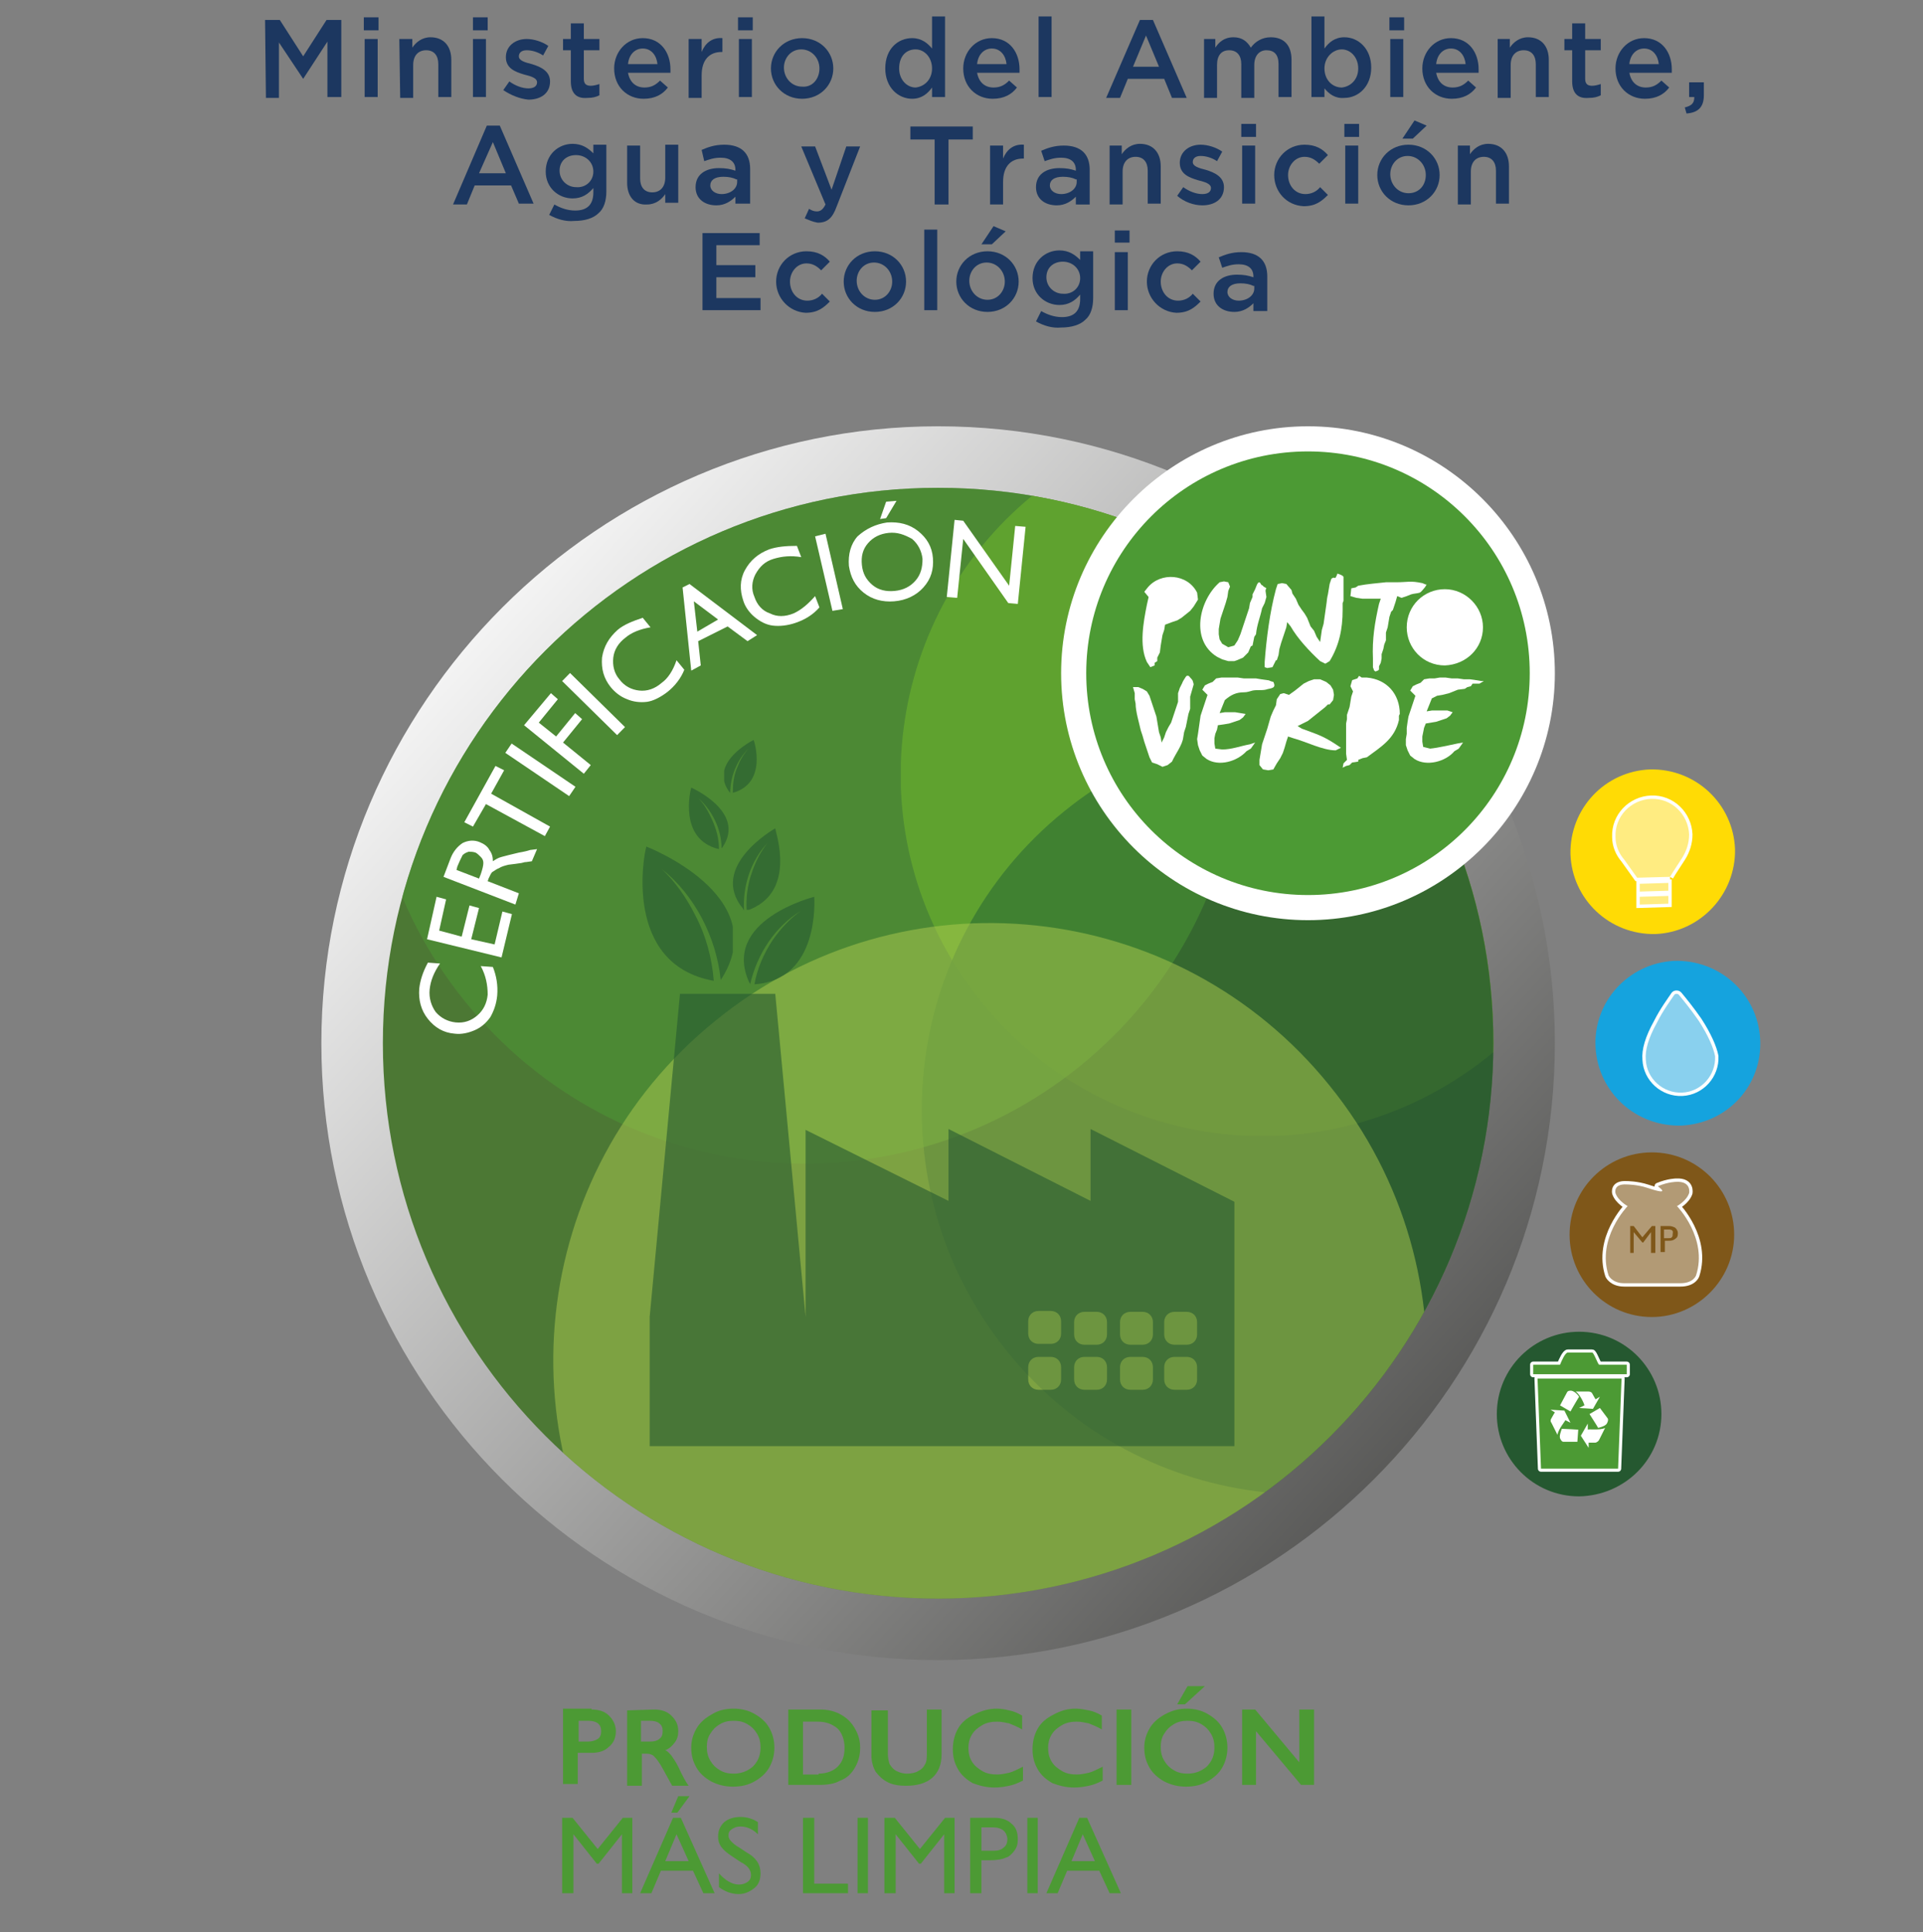 <?xml version="1.0" encoding="UTF-8"?>
<svg xmlns="http://www.w3.org/2000/svg" xmlns:xlink="http://www.w3.org/1999/xlink" id="Capa_1" x="0px" y="0px" viewBox="0 0 222 223" style="enable-background:new 0 0 222 223;" xml:space="preserve">
  <rect x="0" y="0" width="222" height="223" fill="#808080" stroke="none"/>
  <style type="text/css">	.st0{fill:#15A3DE;}	.st1{fill:#FFFFFF;}	.st2{fill:none;stroke:#FFFFFF;stroke-width:0.777;stroke-miterlimit:10;}	.st3{opacity:0.5;fill:#15A3DE;}	.st4{fill:#7F5719;}	.st5{opacity:0.6;fill:#7F5719;}	.st6{fill:#FFDB05;}	.st7{opacity:0.5;fill:#FFDB05;}	.st8{fill:#255830;}	.st9{fill:none;stroke:#FFFFFF;stroke-width:0.713;stroke-linecap:round;stroke-linejoin:round;stroke-miterlimit:10;}	.st10{fill:#4C9A34;}	.st11{clip-path:url(#SVGID_2_);fill:url(#SVGID_3_);}	.st12{clip-path:url(#SVGID_5_);fill:#4C7834;}	.st13{opacity:0.8;clip-path:url(#SVGID_5_);}	.st14{clip-path:url(#SVGID_7_);fill:#7DB829;}	.st15{clip-path:url(#SVGID_9_);fill:#255830;}	.st16{opacity:0.5;clip-path:url(#SVGID_5_);}	.st17{clip-path:url(#SVGID_11_);fill:#4C9A34;}	.st18{clip-path:url(#SVGID_13_);fill:#ADCB50;}	.st19{fill-rule:evenodd;clip-rule:evenodd;fill:#FFFFFF;}	.st20{opacity:0.6;}	.st21{clip-path:url(#SVGID_15_);fill:#255830;}	.st22{clip-path:url(#SVGID_17_);fill:#255830;}	.st23{clip-path:url(#SVGID_19_);fill:#255830;}	.st24{clip-path:url(#SVGID_21_);fill:#255830;}	.st25{clip-path:url(#SVGID_23_);fill:#255830;}	.st26{clip-path:url(#SVGID_25_);fill:#255830;}	.st27{fill:#1C3760;}</style>
  <g>	<g>		<g>			<g>				<path class="st0" d="M203.2,119.9c-0.3-5.2-4.7-9.2-10-9c-5.2,0.3-9.3,4.7-9,10c0.3,5.2,4.7,9.2,10,9     C199.5,129.6,203.5,125.2,203.2,119.9"></path>				<path class="st1" d="M196.1,117.8c-0.9-1.3-1.8-2.4-2.3-3c-0.1-0.1-0.2-0.1-0.3-0.1c-0.1,0-0.2,0.1-0.2,0.1     c-0.4,0.6-1.3,1.8-2,3.2c-1,1.8-1.4,3.2-1.3,4.3c0.1,2.2,2,3.9,4.2,3.8c2.2-0.1,3.9-2,3.8-4.2     C197.8,120.9,197.2,119.5,196.1,117.8"></path>				<path class="st2" d="M196.1,117.8c-0.9-1.3-1.8-2.4-2.3-3c-0.1-0.1-0.2-0.1-0.3-0.1c-0.1,0-0.2,0.1-0.2,0.1     c-0.4,0.6-1.3,1.8-2,3.2c-1,1.8-1.4,3.2-1.3,4.3c0.1,2.2,2,3.9,4.2,3.8c2.2-0.1,3.9-2,3.8-4.2     C197.8,120.9,197.2,119.5,196.1,117.8z"></path>				<path class="st3" d="M196.1,117.8c-0.9-1.3-1.8-2.4-2.3-3c-0.1-0.1-0.2-0.1-0.3-0.1c-0.1,0-0.2,0.1-0.2,0.1     c-0.4,0.6-1.3,1.8-2,3.2c-1,1.8-1.4,3.2-1.3,4.3c0.1,2.2,2,3.9,4.2,3.8c2.2-0.1,3.9-2,3.8-4.2     C197.8,120.9,197.2,119.5,196.1,117.8"></path>				<path class="st4" d="M200.2,142.5c0-5.2-4.2-9.5-9.5-9.5c-5.2,0-9.5,4.2-9.5,9.5c0,5.2,4.2,9.5,9.5,9.5     C195.9,152,200.2,147.7,200.2,142.5"></path>				<path class="st1" d="M190.2,137.1c-1.2-0.4-2.4-0.4-2.4-0.4c-1.6-0.1-1.3,1-1.3,1c0.3,0.9,1.4,1.5,1.4,1.5s-3.6,3.7-2.2,8     c0,0,0.4,0.9,1.8,0.9c0,0,6.4,0,6.5,0c1.5,0,1.8-0.9,1.8-0.9c1.4-4.3-2.2-8-2.2-8s1.1-0.6,1.4-1.5c0,0,0.3-1.4-1.5-1.3     c0,0-0.9,0-2.1,0.5C191.3,136.9,193.2,138.1,190.2,137.1"></path>				<path class="st2" d="M190.2,137.1c-1.2-0.4-2.4-0.4-2.4-0.4c-1.6-0.1-1.3,1-1.3,1c0.3,0.9,1.4,1.5,1.4,1.5s-3.6,3.7-2.2,8     c0,0,0.4,0.9,1.8,0.9c0,0,6.4,0,6.5,0c1.5,0,1.8-0.9,1.8-0.9c1.4-4.3-2.2-8-2.2-8s1.1-0.6,1.4-1.5c0,0,0.3-1.4-1.5-1.3     c0,0-0.9,0-2.1,0.5C191.3,136.9,193.2,138.1,190.2,137.1z"></path>				<path class="st5" d="M190.2,137.1c-1.2-0.4-2.4-0.4-2.4-0.4c-1.6-0.1-1.3,1-1.3,1c0.3,0.9,1.4,1.5,1.4,1.5s-3.6,3.7-2.2,8     c0,0,0.4,0.9,1.8,0.9c0,0,6.4,0,6.5,0c1.5,0,1.8-0.9,1.8-0.9c1.4-4.3-2.2-8-2.2-8s1.1-0.6,1.4-1.5c0,0,0.3-1.4-1.5-1.3     c0,0-0.9,0-2.1,0.5C191.3,136.9,193.2,138.1,190.2,137.1"></path>				<polygon class="st4" points="190.7,141.5 191.1,141.5 191.1,144.6 190.6,144.6 190.6,142.2 189.7,143.4 189.6,143.4      188.6,142.2 188.6,144.6 188.2,144.6 188.2,141.5 188.6,141.5 189.6,142.8     "></polygon>				<path class="st4" d="M191.7,144.6v-3.1h1c0.3,0,0.5,0.1,0.7,0.2c0.2,0.2,0.3,0.4,0.3,0.6c0,0.2,0,0.3-0.1,0.5     c-0.1,0.1-0.2,0.2-0.4,0.3c-0.2,0.1-0.4,0.1-0.7,0.1h-0.3v1.3H191.7z M192.6,141.9h-0.5v1h0.5c0.2,0,0.3,0,0.4-0.1     c0.1-0.1,0.1-0.2,0.1-0.4C193.2,142,193,141.9,192.6,141.9"></path>				<path class="st6" d="M200.3,98c-0.2-5.2-4.5-9.3-9.8-9.2c-5.2,0.2-9.3,4.5-9.2,9.8c0.2,5.2,4.5,9.3,9.8,9.2     C196.3,107.6,200.4,103.2,200.3,98"></path>				<path class="st1" d="M192.6,101.9l0,0.9l-3.3,0.1l0-0.9L192.6,101.9z M189.3,104.4l0-0.9l3.3-0.1l0,0.9L189.3,104.4z      M192.8,101.2l-3.8,0.1c-0.5-0.7-1-1.4-1.5-2.1c-0.6-0.7-1-1.6-1-2.6c-0.1-2.4,1.8-4.3,4.1-4.4c2.4-0.1,4.3,1.8,4.4,4.1     c0,1-0.3,1.9-0.8,2.7C193.7,99.8,193.2,100.5,192.8,101.2"></path>				<path class="st2" d="M192.6,101.9l0,0.9l-3.3,0.1l0-0.9L192.6,101.9z M189.3,104.4l0-0.9l3.3-0.1l0,0.9L189.3,104.4z      M192.8,101.2l-3.8,0.1c-0.5-0.7-1-1.4-1.5-2.1c-0.6-0.7-1-1.6-1-2.6c-0.1-2.4,1.8-4.3,4.1-4.4c2.4-0.1,4.3,1.8,4.4,4.1     c0,1-0.3,1.9-0.8,2.7C193.7,99.8,193.2,100.5,192.8,101.2"></path>				<path class="st7" d="M192.6,101.9l0,0.9l-3.3,0.1l0-0.9L192.6,101.9z M189.3,104.4l0-0.9l3.3-0.1l0,0.9L189.3,104.4z      M192.8,101.2l-3.8,0.1c-0.5-0.7-1-1.4-1.5-2.1c-0.6-0.7-1-1.6-1-2.6c-0.1-2.4,1.8-4.3,4.1-4.4c2.4-0.1,4.3,1.8,4.4,4.1     c0,1-0.3,1.9-0.8,2.7C193.7,99.8,193.2,100.5,192.8,101.2"></path>				<path class="st8" d="M191.8,163.2c0-5.2-4.2-9.5-9.5-9.5c-5.2,0-9.5,4.2-9.5,9.5c0,5.2,4.2,9.5,9.5,9.5     C187.6,172.6,191.8,168.4,191.8,163.2"></path>				<polygon class="st1" points="177.9,169.5 186.8,169.5 187.2,159.1 177.5,159.1     "></polygon>				<polygon class="st9" points="177.9,169.5 186.8,169.5 187.2,159.1 177.5,159.1     "></polygon>				<path class="st1" d="M184.6,157.5c-0.2-0.2-0.6-1.4-0.8-1.4h-2.8c-0.3,0-0.7,0.9-0.9,1.4H177v1.1l10.8,0v-1.1H184.6z"></path>				<path class="st9" d="M184.6,157.5c-0.2-0.2-0.6-1.4-0.8-1.4h-2.8c-0.3,0-0.7,0.9-0.9,1.4H177v1.1l10.8,0v-1.1H184.6z"></path>				<polygon class="st10" points="177.9,169.5 186.8,169.5 187.2,159.1 177.5,159.1     "></polygon>				<path class="st10" d="M184.6,157.5c-0.2-0.2-0.6-1.4-0.8-1.4h-2.8c-0.3,0-0.7,0.9-0.9,1.4H177v1.1l10.8,0v-1.1H184.6z"></path>				<path class="st1" d="M180.1,162.2l1.2,0.7c0,0,0.8-1.4,1-1.7c-0.2-0.3-0.5-0.6-0.9-0.7c-0.2,0-0.4,0-0.5,0.2L180.1,162.2     L180.1,162.2z"></path>				<path class="st1" d="M181.9,160.6l1.5,0c0,0,0.3,0,0.4,0.2c0.1,0.2,0.4,0.7,0.4,0.7l0.5-0.3l-0.8,1.4l-1.6-0.1l0.6-0.3     C183,162.3,182.5,161,181.9,160.6"></path>				<path class="st1" d="M184.7,162.5l-1.2,0.7c0,0,0.9,1.4,1,1.6c0.3-0.1,0.8-0.2,1-0.5c0.1-0.2,0.2-0.4,0.1-0.6L184.7,162.5     L184.7,162.5z"></path>				<path class="st1" d="M185.3,164.8l-0.7,1.4c0,0-0.1,0.2-0.4,0.3c-0.3,0-0.8,0-0.8,0l0,0.6l-0.9-1.4l0.8-1.4l0,0.7     C183.4,164.9,184.7,165.1,185.3,164.8"></path>				<path class="st1" d="M182.1,166.4l0.1-1.4c0,0-1.6-0.1-1.9-0.1c-0.1,0.3-0.3,0.8-0.2,1.1c0.1,0.2,0.2,0.4,0.4,0.4L182.1,166.4     L182.1,166.4z"></path>				<path class="st1" d="M179.8,165.6l-0.7-1.4c0,0-0.2-0.2,0-0.5c0.1-0.2,0.4-0.7,0.4-0.7l-0.5-0.3l1.6,0.1l0.7,1.4l-0.6-0.3     C180.8,163.9,179.9,164.9,179.8,165.6"></path>			</g>			<g>				<defs>					<path id="SVGID_1_" d="M37.1,120.4c0,39.3,31.9,71.2,71.2,71.2c39.2,0,71.2-31.9,71.2-71.2c0-39.2-31.9-71.2-71.2-71.2      C69.1,49.2,37.1,81.2,37.1,120.4"></path>				</defs>				<clipPath id="SVGID_2_">					<use xlink:href="#SVGID_1_" style="overflow:visible;"></use>				</clipPath>									<linearGradient id="SVGID_3_" gradientUnits="userSpaceOnUse" x1="-312.342" y1="397.752" x2="-311.756" y2="397.752" gradientTransform="matrix(262.208 235.644 235.644 -262.208 -11781.624 177961.797)">					<stop offset="0" style="stop-color:#FFFFFF"></stop>					<stop offset="1" style="stop-color:#1E1E1C"></stop>				</linearGradient>				<polygon class="st11" points="100.7,-21.6 250.2,112.8 115.9,262.4 -33.7,128     "></polygon>			</g>			<g>				<defs>					<path id="SVGID_4_" d="M44.2,120.4c0,35.4,28.7,64.1,64.1,64.1c35.4,0,64.1-28.7,64.1-64.1c0-35.4-28.7-64.1-64.1-64.1      C72.9,56.3,44.2,85,44.2,120.4"></path>				</defs>				<clipPath id="SVGID_5_">					<use xlink:href="#SVGID_4_" style="overflow:visible;"></use>				</clipPath>				<path class="st12" d="M172.4,120.4c0-35.4-28.7-64.1-64.1-64.1c-35.4,0-64.1,28.7-64.1,64.1c0,35.4,28.7,64.1,64.1,64.1     C143.7,184.5,172.4,155.8,172.4,120.4"></path>				<g class="st13">					<g>						<defs>							<rect id="SVGID_6_" x="104" y="47.7" width="83.4" height="83.4"></rect>						</defs>						<clipPath id="SVGID_7_">							<use xlink:href="#SVGID_6_" style="overflow:visible;"></use>						</clipPath>						<path class="st14" d="M181,67.2c-12.3-19.5-38-25.4-57.5-13.1c-19.5,12.2-25.4,38-13.1,57.5c12.3,19.5,38,25.4,57.5,13.1       C187.4,112.4,193.2,86.7,181,67.2"></path>					</g>				</g>				<g class="st13">					<g>						<defs>							<rect id="SVGID_8_" x="106.4" y="83.7" width="88.8" height="88.8"></rect>						</defs>						<clipPath id="SVGID_9_">							<use xlink:href="#SVGID_8_" style="overflow:visible;"></use>						</clipPath>						<path class="st15" d="M178.7,162.6c19.1-15.4,22-43.4,6.6-62.4c-15.4-19.1-43.4-22-62.4-6.6c-19.1,15.4-22,43.4-6.6,62.4       C131.7,175.1,159.6,178,178.7,162.6"></path>					</g>				</g>				<g class="st16">					<g>						<defs>							<rect id="SVGID_10_" x="42.4" y="33.4" width="100.9" height="100.9"></rect>						</defs>						<clipPath id="SVGID_11_">							<use xlink:href="#SVGID_10_" style="overflow:visible;"></use>						</clipPath>						<path class="st17" d="M124.6,123.1c21.7-17.5,25-49.3,7.5-70.9c-17.5-21.7-49.3-25.1-70.9-7.5c-21.7,17.5-25,49.3-7.5,70.9       C71.1,137.2,102.9,140.6,124.6,123.1"></path>					</g>				</g>				<g class="st16">					<g>						<defs>							<rect id="SVGID_12_" x="63.8" y="106.5" width="100.9" height="100.9"></rect>						</defs>						<clipPath id="SVGID_13_">							<use xlink:href="#SVGID_12_" style="overflow:visible;"></use>						</clipPath>						<path class="st18" d="M146,196.2c21.7-17.5,25-49.3,7.5-70.9c-17.5-21.7-49.3-25.1-70.9-7.5c-21.7,17.5-25,49.3-7.5,70.9       C92.6,210.3,124.3,213.7,146,196.2"></path>					</g>				</g>			</g>			<g>				<path class="st1" d="M55.5,111.5l1.4,0.1c0.4,1,0.6,2.1,0.5,3.3c-0.1,1-0.4,1.8-0.8,2.5c-0.5,0.7-1.1,1.2-1.8,1.5     c-0.7,0.3-1.5,0.5-2.3,0.4c-1.3-0.1-2.3-0.7-3.1-1.7c-0.8-1-1.1-2.2-1-3.5c0.1-0.9,0.4-1.9,1-3l1.4,0.1c-0.7,1-1.1,2-1.2,3     c-0.1,1,0.2,1.9,0.7,2.6c0.6,0.7,1.4,1.1,2.3,1.2c1,0.1,1.8-0.2,2.5-0.8c0.7-0.6,1.1-1.4,1.2-2.4     C56.3,113.7,56.1,112.6,55.5,111.5"></path>				<polygon class="st1" points="49.3,108.4 50.4,103.5 51.5,103.8 50.7,107.4 53.3,108.1 54.2,104.5 55.3,104.8 54.4,108.4      57.1,109 58,105.2 59.1,105.5 57.9,110.5     "></polygon>				<path class="st1" d="M59.5,104.4l-8.3-3.2l0.8-2.1c0.3-0.8,0.8-1.4,1.4-1.8c0.6-0.3,1.3-0.4,2-0.1c0.5,0.2,0.9,0.5,1.1,0.9     c0.3,0.4,0.4,0.8,0.4,1.3c0.3-0.2,0.6-0.4,1-0.5c0.4-0.1,1.1-0.3,2-0.5c0.6-0.1,1-0.2,1.3-0.3L62,98l-0.6,1.4l-0.7,0.1     c0,0-0.1,0-0.1,0l-0.4,0.1l-0.7,0.1l-0.8,0.1c-0.4,0.1-0.8,0.2-1.1,0.4c-0.3,0.1-0.5,0.3-0.7,0.4c-0.2,0.1-0.3,0.4-0.5,0.8     l-0.1,0.3l3.6,1.4L59.5,104.4z M52.8,100l-0.1,0.4l2.6,1l0.2-0.5c0.2-0.6,0.3-1,0.3-1.3c0-0.3-0.1-0.5-0.3-0.7     c-0.2-0.2-0.4-0.4-0.6-0.5c-0.3-0.1-0.5-0.1-0.8-0.1c-0.3,0.1-0.5,0.2-0.7,0.4C53.2,99.1,53,99.5,52.8,100"></path>				<polygon class="st1" points="53.6,94.9 57.2,88.4 58.2,88.9 56.7,91.6 63.5,95.4 62.9,96.5 56.1,92.8 54.6,95.4     "></polygon>									<rect x="61.7" y="84.4" transform="matrix(0.561 -0.828 0.828 0.561 -46.161 90.628)" class="st1" width="1.3" height="8.9"></rect>				<polygon class="st1" points="60.5,83.7 63.6,80 64.4,80.7 62.2,83.4 64.2,85 66.4,82.3 67.2,83 65,85.7 68.2,88.3 67.4,89.3          "></polygon>									<rect x="67.9" y="76.8" transform="matrix(0.701 -0.713 0.713 0.701 -37.46 73.178)" class="st1" width="1.3" height="8.9"></rect>				<path class="st1" d="M78.1,76.2l0.9,1.1c-0.4,1-1.1,1.9-2,2.6c-0.8,0.6-1.6,1-2.3,1.1c-0.8,0.1-1.6,0-2.3-0.3     c-0.8-0.3-1.4-0.8-1.9-1.4c-0.8-1-1.1-2.1-1-3.4c0.2-1.3,0.8-2.3,1.8-3.2c0.7-0.6,1.7-1,2.9-1.4l0.9,1.1     c-1.2,0.2-2.2,0.6-2.9,1.2c-0.8,0.6-1.3,1.4-1.4,2.3c-0.1,0.9,0.1,1.8,0.7,2.5c0.6,0.8,1.4,1.2,2.3,1.3c0.9,0.1,1.8-0.2,2.6-0.9     C77.1,78.3,77.7,77.4,78.1,76.2"></path>				<path class="st1" d="M78.8,67.8l0.8-0.4l7.8,5.9L86.3,74l-2.3-1.7L80.6,74l0.3,2.8l-1.1,0.6L78.8,67.8z M82.9,71.5l-2.8-2.1     l0.4,3.5L82.9,71.5z"></path>				<path class="st1" d="M94.1,68.8l0.5,1.3c-0.7,0.8-1.6,1.4-2.8,1.8c-0.9,0.3-1.8,0.4-2.6,0.3c-0.8-0.1-1.5-0.5-2.1-1     c-0.6-0.5-1.1-1.2-1.3-1.9c-0.4-1.2-0.4-2.4,0.2-3.5c0.6-1.1,1.5-1.9,2.8-2.4c0.9-0.3,1.9-0.4,3.2-0.4l0.5,1.3     c-1.2-0.2-2.2-0.1-3.2,0.2c-1,0.3-1.6,0.9-2.1,1.8c-0.4,0.8-0.5,1.7-0.1,2.6c0.3,0.9,0.9,1.6,1.8,1.9c0.8,0.4,1.7,0.4,2.7,0     C92.5,70.4,93.3,69.7,94.1,68.8"></path>				<polygon class="st1" points="94.1,61.9 95.3,61.6 97.3,70.3 96.1,70.5     "></polygon>				<path class="st1" d="M102.4,60.3c1.4-0.1,2.6,0.2,3.6,1c1,0.8,1.6,1.8,1.7,3.1c0.1,1.3-0.2,2.4-1.1,3.4c-0.8,0.9-2,1.5-3.4,1.6     c-1.3,0.1-2.5-0.2-3.5-1c-1-0.8-1.5-1.8-1.7-3.1c-0.1-1.3,0.2-2.5,1-3.4C100,61,101.1,60.5,102.4,60.3 M102.6,61.5     c-1,0.1-1.8,0.5-2.4,1.2c-0.6,0.7-0.8,1.5-0.7,2.5c0.1,1,0.5,1.7,1.2,2.3c0.7,0.6,1.6,0.8,2.6,0.7c1-0.1,1.8-0.5,2.4-1.2     c0.6-0.7,0.8-1.5,0.8-2.5c-0.1-0.9-0.5-1.7-1.2-2.3C104.4,61.7,103.6,61.4,102.6,61.5 M103.5,57.8l-1.2,2l-0.7,0.1l0.7-2     L103.5,57.8z"></path>				<polygon class="st1" points="117.2,60.7 118.4,60.8 117.5,69.7 116.4,69.6 111.2,62.2 110.5,69 109.3,68.9 110.2,60 111.2,60.1      116.5,67.6     "></polygon>				<path class="st1" d="M151,49.2c-15.7,0-28.5,12.8-28.5,28.5c0,15.7,12.8,28.5,28.5,28.5c15.7,0,28.5-12.8,28.5-28.5     C179.5,62,166.7,49.2,151,49.2"></path>				<path class="st10" d="M176.6,77.7c0-14.2-11.5-25.6-25.6-25.6c-14.2,0-25.6,11.5-25.6,25.6c0,14.2,11.5,25.6,25.6,25.6     C165.2,103.3,176.6,91.8,176.6,77.7"></path>				<path class="st19" d="M137.8,79l-0.2,0.7l-0.2,0.7l0,0.7l0,0.7l-0.2,0.6l-0.1,0.5l-0.1,0.5l-0.1,0.5l-0.2,0.6l-0.1,0.6     c-0.1,0.9-0.9,1.9-1.3,2.8l-0.5,0.4l-0.3,0.1l-0.3,0.1l-0.6-0.3L133,88l-0.3-0.6l-0.2-0.6l-0.2-0.6l-0.2-0.6l-0.2-0.7l-0.2-0.6     c-0.2-0.9-0.6-2.2-0.6-3.1l-0.1-0.5L131,80l-0.2-0.7l0.6,0l0.5,0.2l0.5,0.3l0.3,0.5l0.2,0.6l0.2,0.6l0.2,0.6l0.2,0.6l0.1,0.6     l0.1,0.6l0.1,0.6l0.2,0.6l0.1,0.6l0.3-0.6l0.2-0.6l0.3-0.6l0.3-0.5l0.2-0.6l0.2-0.6l0.2-0.6l0.2-0.6L136,80l0.2-0.6l0.3-0.6     c0-0.1,0.4-0.7,0.4-0.7s0.1-0.1,0.1-0.1c0.1,0,0.2-0.1,0.4,0.2c0.3,0.3,0.3,0.4,0.3,0.4S137.8,78.9,137.8,79"></path>				<path class="st19" d="M147,78.7c0.4,0.8-0.3,0.7-0.9,0.9c-0.5,0.1-1,0-1.5,0.1c-0.4,0.1-0.6,0.2-1,0.2c-0.9,0-1.5,0.3-2.2,0.9     l-0.2,0.5l-0.2,0.5l-0.2,0.5l0.6-0.1l0.6,0l0.6,0l0.6,0.1l0.6,0.1l-0.3,0.4l-0.4,0.3l-0.6,0.2l-0.6,0.2l-0.6,0.1l-0.7,0.1     l-0.1,0.5l-0.2,0.5l-0.1,0.5l0,0.6l0.1,0.6l0.8,0.1c1.1,0,2.1-0.4,3.2-0.6l0.6-0.2l-0.5,0.7l-0.5,0.3c-1.1,1.2-3.2,1.8-4.6,0.9     l-0.5-0.4l-0.3-0.6l-0.2-0.6l-0.1-0.7l0.1-0.6l0.1-0.7l0.1-0.7l0.1-0.7l0.2-0.6l0.2-0.6l0.2-0.6l0.2-0.6l-0.6-0.6l0.3-0.5     l0.4-0.2l0.5-0.2l0.4-0.4l0.6-0.1l0.6,0l0.6,0l0.7,0l0.7,0.1l0.7,0l0.7,0l0.6,0.1l0.7,0.1C146.6,78.5,146.5,78.6,147,78.7"></path>				<path class="st19" d="M156.9,78l0.3,0.2l0.6,0c2.3,0.2,3.8,1.9,3.8,4.2l-0.1,0.2l0,0.5c-0.5,2.2-2.1,3.1-3.7,4.3l-0.5,0.1     l-0.5,0.2l0,0.2l-0.7,0.1l-0.3,0.3l-0.4,0.1l-0.4,0.2l0.1-0.5l0.4-0.4l-0.1-0.7l0-0.7l0-0.7l0-0.7l0-0.7l0-0.7l0.1-0.5l0-0.5     l0.3-0.9l0.1-0.6l0.1-0.6l0.2-0.6l-0.3-0.6l0.2-0.7l0.6-0.2L156.9,78L156.9,78z"></path>				<path class="st19" d="M149.8,83.8l0.5,0.3c1.6,0.6,2.4,0.8,3.9,1.8l0.6,0.4l-0.6,0.3c-1.5,0-3.4-1-4.9-1.4l-0.6-0.2l-0.2,0.6     l-0.2,0.7l-0.2,0.6l-0.3,0.6l-0.4,0.6l-0.4,0.7l-0.6,0.1l-0.6-0.1l-0.4-0.5l0-0.6l0.1-0.6l0.1-0.6l0.1-0.6l0.2-0.6l0.2-0.6     l0.2-0.6l0.2-0.7l0.2-0.7l0.3-0.7l0.3-0.6l0.1-0.7l0.4-0.6l0.4-0.1l0.6,0.2l0.7-0.5l0.5-0.4l0.5-0.4l0.6-0.3l0.6-0.2l0.7,0     l0.7,0.3l0.5,0.4l0.3,0.5l0.1,0.6l-0.1,0.6l-0.4,0.5l-0.2,0l-0.3,0.3l-0.5,0.4l-0.5,0.4l-0.5,0.4l-0.5,0.4l-0.6,0.3L149.8,83.8z     "></path>				<path class="st19" d="M171.3,78.6l-0.5,0.3l-0.8,0l-0.2,0.3l-0.4,0.1l-0.3,0.2l-0.8,0.1l-0.5,0.2l-0.5,0.2l-0.8,0.2l-0.6,0.1     l-0.6,0.3l-0.2,0.5l-0.2,0.5l-0.2,0.5l0.6-0.1l0.6,0l0.6,0l0.6,0l0.6,0.2l-0.3,0.4l-0.4,0.3l-0.6,0.2l-0.6,0.2l-0.6,0.1     l-0.6,0.1l-0.2,0.5l-0.1,0.5l-0.1,0.5l0,0.6l0.1,0.6l0.8,0.2c1-0.1,2.2-0.4,3.2-0.6l0.6-0.1l-0.5,0.7l-0.5,0.3     c-1,1.2-3.2,1.8-4.6,0.9l-0.5-0.4l-0.3-0.6l-0.2-0.6l0-0.7l0.1-0.6l0-0.7l0.1-0.7l0.1-0.6l0.2-0.6l0.2-0.6l0.2-0.6l0.2-0.6     l-0.6-0.6l0.3-0.5l0.4-0.2l0.5-0.2l0.4-0.4l0.6-0.1l0.6,0l0.6-0.1l0.7,0l0.7,0.1l0.7,0l0.7,0.1l0.7,0l0.7,0.1l0.6,0.1     L171.3,78.6z"></path>				<path class="st19" d="M146.1,68.2l0.1,0.7l-0.2,0.7l-0.3,0.6c-0.2,1-0.6,1.9-0.7,3l-0.2,0.3l-0.1,0.5l-0.1,0.5l-0.2,0.1     l-0.3,0.7l-0.6,0.6l-0.7,0.3l-0.3,0.1l-0.7,0l-0.7-0.2l-0.6-0.3c-3.1-1.9-2.1-6.5,0.3-8.6l0.5-0.1l0.5,0.1l0.2,0.5l-0.2,0.5     l-0.1,0.7l-0.2,0.7l-0.2,0.6l-0.2,0.6l-0.2,0.6l-0.1,0.6l-0.1,0.6v0.6l0.1,0.6l0.3,0.5l0.7,0.4l0.7-0.2l0.4-0.6l0.3-0.7l0.2-0.6     l0.2-0.6l0.2-0.6l0.2-0.6l0.2-0.6l0.1-0.6l0.3-0.7l0-0.3l0.3-0.6l0.2-0.5c0,0,0.2-0.5,0.4-0.2c0.2,0.4,0.3,0.2,0.3,0.3     c0,0.1,0.3,0.2,0.4,0.3C146.1,68,146.1,68.2,146.1,68.2"></path>				<path class="st19" d="M134.5,72.1l-0.1,0.6l-0.2,0.6l-0.1,0.6l-0.1,0.6l-0.1,0.8l-0.3,0.6l0,0.4l-0.3,0.2l0,0.3l-0.5,0.2     l-0.4-0.6c-0.9-1.9-0.4-4.6,0-6.6l0.2-0.9l-0.5-0.6l0.4-0.5c1.5-1.8,4.6-1.6,5.7,0.6l0.1,0.8l-0.5,0.8l-0.4,0.5l-0.5,0.4     l-0.5,0.4l-0.5,0.3l-0.6,0.2L134.5,72.1z"></path>				<path class="st19" d="M155.1,66.6l0,0.6l0,0.6l0,0.6l0,0.6c0,0,0,0.2,0,0.3c0,0.1-0.1,0.3-0.1,0.3l0,0.8c0,2.2-0.4,4.1-1.5,5.9     l-0.5,0.3l-0.6-0.3c-1.2-1.1-2.6-2.6-3.4-4l-0.4-0.5l-0.1,0.6l-0.2,0.6l-0.2,0.6l-0.2,0.6l-0.2,0.7l-0.1,0.7l-0.2,0.6l-0.1,0     l-0.4,0.8l-0.6,0.1L146,77v-0.6c0.2-2.7,0.6-5.8,1.3-8.4l0.2-0.6l0.5-0.1l0.5,0.1l0.6,0.7l0.1,0.4l0.4,0.6l0.3,0.7l0.4,0.6     l0.3,0.4l0.3,0.5l0.2,0.5l0.2,0.5l0.4,0.5l0.3,0.7l0.4,0.6l0.1-0.7l0.1-0.7l0.2-0.7l0.1-0.7l0.1-0.7l0.1-0.7     c0,0,0.1-0.7,0.1-0.8c0-0.1,0.1-0.5,0.1-0.5l0.1-0.6l0.1-0.6l0.2-0.6c0,0,0.2-0.2,0.4-0.1c0.1,0.1,0.3-0.5,0.3-0.5     S155.1,66.4,155.1,66.6"></path>				<path class="st19" d="M164.7,67.4c0,0.1-0.2,0.4-0.3,0.5c-0.1,0.1-0.3,0.4-0.5,0.5c-0.3,0.1-0.7,0.1-1,0.2l-0.5,0.2l-0.6,0.2     l-0.5-0.2l-0.2,0.7l-0.1,0.3l-0.2,0.6l-0.2,0.2l-0.2,0.6l-0.1,0.6l-0.1,0.6l-0.2,0.6l0,0.3l0,0.6l-0.2,0.5l-0.1,0.5l-0.2,0.6     v0.5l-0.1,0.5l-0.2,0.4c0,0.1,0,0.2,0,0.3c0,0.2-0.2,0.2-0.4,0.3c0,0-0.2-0.1-0.2-0.2c0-0.1-0.1-0.2-0.1-0.3c0-0.1,0-0.3,0-0.4     l0-0.6c-0.1-2.2,0.2-4.1,0.7-6.3l0.2-0.6l-0.7,0h-0.7l-0.7,0l-0.7-0.1l-0.7-0.2l0.1-0.9l0.5-0.1l0.3-0.2c1-0.2,2.3-0.3,3.2-0.4     l0.6,0l0.6,0c1.3,0,1.6-0.2,3,0.1l0.5,0.2L164.7,67.4"></path>				<path class="st1" d="M171.2,72.4c0-2.4-2-4.4-4.4-4.4c-2.4,0-4.4,1.9-4.4,4.4c0,2.4,1.9,4.4,4.4,4.4     C169.3,76.7,171.2,74.8,171.2,72.4"></path>				<path class="st10" d="M68.3,197.3c0.8,0,1.5,0.2,2,0.7c0.5,0.5,0.8,1.1,0.8,1.8c0,0.8-0.3,1.4-0.8,1.8c-0.5,0.5-1.2,0.7-2,0.7     h-1.6v3.6H65l0-8.7H68.3z M67.9,201c0.4,0,0.8-0.1,1.1-0.3c0.3-0.2,0.4-0.5,0.4-0.9c0-0.8-0.5-1.2-1.5-1.2h-1.1v2.4H67.9z"></path>				<path class="st10" d="M75.5,197.3c0.8,0,1.5,0.2,2,0.7c0.5,0.5,0.8,1,0.8,1.8c0,0.5-0.1,0.9-0.4,1.3c-0.3,0.4-0.6,0.7-1.1,0.9     c0.3,0.1,0.5,0.4,0.7,0.6c0.2,0.3,0.5,0.7,0.8,1.3c0.5,1.1,0.9,1.8,1.2,2.2h-1.9c-0.1-0.2-0.3-0.5-0.5-0.9     c-0.5-0.9-0.8-1.5-1.1-1.9c-0.2-0.3-0.4-0.5-0.6-0.7c-0.2-0.1-0.4-0.2-0.7-0.2h-0.6v3.7h-1.7v-8.7L75.5,197.3z M75.1,201     c0.4,0,0.8-0.1,1-0.3c0.3-0.2,0.4-0.5,0.4-0.9c0-0.4-0.1-0.7-0.4-0.9c-0.2-0.2-0.6-0.3-1.1-0.3h-1l0,2.4H75.1z"></path>				<path class="st10" d="M84.7,197.2c0.9,0,1.7,0.2,2.4,0.6c0.7,0.4,1.3,0.9,1.7,1.6c0.4,0.7,0.6,1.5,0.6,2.3     c0,0.8-0.2,1.6-0.6,2.3c-0.4,0.7-1,1.2-1.7,1.6c-0.7,0.4-1.5,0.6-2.5,0.6c-0.9,0-1.7-0.2-2.5-0.6c-0.7-0.4-1.3-0.9-1.7-1.6     c-0.4-0.7-0.6-1.4-0.6-2.3c0-0.8,0.2-1.5,0.6-2.2c0.4-0.7,1-1.2,1.7-1.6C82.9,197.4,83.7,197.2,84.7,197.2 M81.6,201.6     c0,0.6,0.1,1.1,0.4,1.6c0.3,0.5,0.6,0.8,1.1,1.1c0.5,0.3,1,0.4,1.6,0.4c0.9,0,1.6-0.3,2.2-0.8c0.6-0.6,0.9-1.3,0.9-2.2     c0-0.6-0.1-1.1-0.4-1.6c-0.3-0.5-0.6-0.8-1.1-1.1c-0.5-0.3-1-0.4-1.6-0.4c-0.6,0-1.1,0.1-1.6,0.4c-0.5,0.3-0.8,0.6-1.1,1.1     C81.7,200.5,81.6,201.1,81.6,201.6"></path>				<path class="st10" d="M94.7,197.3c0.9,0,1.7,0.2,2.4,0.6c0.7,0.4,1.2,0.9,1.6,1.6c0.4,0.7,0.6,1.4,0.6,2.2     c0,0.9-0.2,1.6-0.6,2.3c-0.4,0.7-0.9,1.2-1.7,1.5c-0.7,0.4-1.5,0.5-2.5,0.5H91v-8.7H94.7z M94.5,204.7c0.9,0,1.7-0.3,2.2-0.8     c0.6-0.6,0.8-1.3,0.8-2.2c0-0.9-0.3-1.7-0.8-2.2c-0.6-0.5-1.3-0.8-2.3-0.8h-1.7l0,6.1H94.5z"></path>				<path class="st10" d="M102.5,197.3v5.1c0,0.5,0.1,0.9,0.2,1.2c0.2,0.3,0.4,0.6,0.8,0.8c0.4,0.2,0.8,0.3,1.2,0.3     c0.5,0,1-0.1,1.3-0.3c0.4-0.2,0.6-0.4,0.8-0.8c0.2-0.3,0.2-0.8,0.2-1.4v-4.9h1.7v5.2c0,1.2-0.4,2.1-1.1,2.7     c-0.7,0.6-1.7,0.9-3,0.9c-0.8,0-1.5-0.1-2.1-0.4c-0.6-0.3-1-0.7-1.4-1.2c-0.3-0.5-0.5-1.2-0.5-1.9l0-5.2H102.5z"></path>				<path class="st10" d="M115.1,197.2c0.5,0,1,0.1,1.4,0.2c0.5,0.1,1,0.3,1.5,0.6v1.6c-0.5-0.3-1-0.5-1.5-0.7     c-0.5-0.1-0.9-0.2-1.4-0.2c-0.6,0-1.2,0.1-1.7,0.4c-0.5,0.3-0.9,0.6-1.2,1.1c-0.3,0.5-0.4,1-0.4,1.5c0,0.6,0.1,1.1,0.4,1.6     c0.3,0.5,0.7,0.8,1.2,1.1c0.5,0.3,1.1,0.4,1.7,0.4c0.5,0,0.9-0.1,1.4-0.2c0.4-0.1,1-0.4,1.6-0.7l0,1.6c-0.6,0.3-1.1,0.5-1.6,0.6     c-0.5,0.1-1,0.2-1.7,0.2c-0.9,0-1.7-0.2-2.5-0.5c-0.7-0.4-1.3-0.9-1.7-1.6c-0.4-0.7-0.6-1.4-0.6-2.3c0-0.9,0.2-1.7,0.6-2.4     c0.4-0.7,1-1.2,1.8-1.6C113.4,197.4,114.2,197.2,115.1,197.2"></path>				<path class="st10" d="M124.2,197.2c0.5,0,1,0.1,1.5,0.2c0.5,0.1,1,0.3,1.5,0.6v1.6c-0.5-0.3-1-0.5-1.5-0.7     c-0.5-0.1-0.9-0.2-1.4-0.2c-0.6,0-1.2,0.1-1.7,0.4c-0.5,0.3-0.9,0.6-1.2,1.1c-0.3,0.5-0.4,1-0.4,1.5c0,0.6,0.1,1.1,0.4,1.6     c0.3,0.5,0.7,0.8,1.2,1.1c0.5,0.3,1.1,0.4,1.7,0.4c0.5,0,0.9-0.1,1.4-0.2c0.4-0.1,1-0.4,1.6-0.7v1.6c-0.6,0.3-1.1,0.5-1.6,0.6     c-0.5,0.1-1,0.2-1.7,0.2c-0.9,0-1.7-0.2-2.5-0.5c-0.7-0.4-1.3-0.9-1.7-1.6c-0.4-0.7-0.6-1.4-0.6-2.3c0-0.9,0.2-1.7,0.6-2.4     c0.4-0.7,1-1.2,1.8-1.6C122.5,197.4,123.3,197.2,124.2,197.2"></path>				<rect x="128.9" y="197.3" class="st10" width="1.7" height="8.7"></rect>				<path class="st10" d="M137,197.2c0.9,0,1.7,0.2,2.4,0.6c0.7,0.4,1.3,0.9,1.7,1.6c0.4,0.7,0.6,1.5,0.6,2.3c0,0.8-0.2,1.6-0.6,2.3     c-0.4,0.7-1,1.2-1.7,1.6c-0.7,0.4-1.5,0.6-2.5,0.6c-0.9,0-1.7-0.2-2.5-0.6c-0.7-0.4-1.3-0.9-1.7-1.6c-0.4-0.7-0.6-1.4-0.6-2.3     c0-0.8,0.2-1.5,0.6-2.2c0.4-0.7,1-1.2,1.7-1.6C135.3,197.4,136.1,197.2,137,197.2 M134,201.6c0,0.6,0.1,1.1,0.4,1.6     c0.3,0.5,0.6,0.8,1.1,1.1c0.5,0.3,1,0.4,1.6,0.4c0.9,0,1.6-0.3,2.2-0.8c0.6-0.6,0.9-1.3,0.9-2.2c0-0.6-0.1-1.1-0.4-1.6     c-0.3-0.5-0.6-0.8-1.1-1.1c-0.5-0.3-1-0.4-1.6-0.4c-0.6,0-1.1,0.1-1.6,0.4c-0.5,0.3-0.8,0.6-1.1,1.1     C134.1,200.5,134,201.1,134,201.6 M139.1,194.6l-2.3,2.1h-0.9l1.2-2.1H139.1z"></path>				<polygon class="st10" points="144.9,197.3 150,203.4 150,197.3 151.7,197.3 151.7,206 150.2,206 145,199.8 145,206 143.4,206      143.4,197.3     "></polygon>				<polygon class="st10" points="71.9,209.8 73,209.8 73,218.5 71.8,218.5 71.8,211.7 69.1,215.1 68.9,215.1 66.2,211.7      66.2,218.5 64.9,218.5 64.9,209.8 66.1,209.8 69,213.4     "></polygon>				<path class="st10" d="M77.7,209.8h0.9l3.9,8.7h-1.3l-1.2-2.6h-3.7l-1.1,2.6h-1.3L77.7,209.8z M79.5,214.8l-1.4-3.1l-1.3,3.1     H79.5z M79.6,207.3l-1.4,1.9h-0.7l0.8-1.9H79.6z"></path>				<path class="st10" d="M85.5,214.9l-0.9-0.6c-0.6-0.4-1-0.7-1.3-1.1c-0.3-0.4-0.4-0.8-0.4-1.2c0-0.7,0.2-1.2,0.7-1.7     c0.5-0.4,1.1-0.6,1.9-0.6c0.7,0,1.4,0.2,2,0.6v1.4c-0.6-0.6-1.3-0.9-2-0.9c-0.4,0-0.7,0.1-1,0.3c-0.3,0.2-0.4,0.4-0.4,0.7     c0,0.3,0.1,0.5,0.3,0.7c0.2,0.2,0.5,0.5,0.9,0.7l0.9,0.6c1.1,0.6,1.6,1.4,1.6,2.4c0,0.7-0.2,1.3-0.7,1.7     c-0.5,0.4-1.1,0.7-1.8,0.7c-0.9,0-1.6-0.3-2.3-0.8v-1.6c0.7,0.8,1.5,1.3,2.3,1.3c0.4,0,0.7-0.1,1-0.3c0.3-0.2,0.4-0.5,0.4-0.8     C86.7,215.8,86.3,215.3,85.5,214.9"></path>				<polygon class="st10" points="92.7,209.8 94,209.8 94,217.4 97.9,217.4 97.9,218.5 92.7,218.5     "></polygon>				<rect x="99" y="209.8" class="st10" width="1.2" height="8.7"></rect>				<polygon class="st10" points="109.1,209.8 110.2,209.8 110.2,218.5 109,218.5 109,211.7 106.3,215.1 106.1,215.1 103.4,211.7      103.4,218.5 102.1,218.5 102.1,209.8 103.3,209.8 106.2,213.4     "></polygon>				<path class="st10" d="M112,218.5l0-8.7h2.8c0.8,0,1.5,0.2,2,0.7c0.5,0.4,0.7,1,0.7,1.8c0,0.5-0.1,0.9-0.4,1.3     c-0.3,0.4-0.6,0.7-1,0.8c-0.4,0.2-1.1,0.3-1.9,0.3h-0.9v3.8H112z M114.6,210.9l-1.3,0v2.7h1.4c0.5,0,0.9-0.1,1.2-0.4     c0.3-0.2,0.4-0.6,0.4-1C116.2,211.4,115.7,210.9,114.6,210.9"></path>				<rect x="118.6" y="209.8" class="st10" width="1.2" height="8.7"></rect>				<path class="st10" d="M124.6,209.8h0.9l3.9,8.7h-1.3l-1.2-2.6h-3.7l-1.1,2.6h-1.3L124.6,209.8z M126.4,214.8l-1.4-3.1l-1.3,3.1     H126.4z"></path>				<g class="st20">					<g>						<defs>							<rect id="SVGID_14_" x="75" y="114.7" width="67.5" height="52.2"></rect>						</defs>						<clipPath id="SVGID_15_">							<use xlink:href="#SVGID_14_" style="overflow:visible;"></use>						</clipPath>						<path class="st21" d="M142.5,166.9l0-28.2l-16.6-8.4l0,8.3l-16.4-8.3v8.3L93,130.4l0,21.6l-3.5-37.3h-11L75,152l0,15h18       L142.5,166.9z M129.3,152.6c0-0.7,0.5-1.2,1.2-1.2h1.4c0.7,0,1.2,0.5,1.2,1.2v1.4c0,0.7-0.5,1.2-1.2,1.2h-1.4       c-0.7,0-1.2-0.5-1.2-1.2V152.6z M134.4,152.6c0-0.7,0.5-1.2,1.2-1.2h1.4c0.7,0,1.2,0.5,1.2,1.2v1.4c0,0.7-0.5,1.2-1.2,1.2       h-1.4c-0.7,0-1.2-0.5-1.2-1.2V152.6z M124,152.6c0-0.7,0.5-1.2,1.2-1.2h1.4c0.7,0,1.2,0.5,1.2,1.2v1.4c0,0.7-0.5,1.2-1.2,1.2       h-1.4c-0.7,0-1.2-0.5-1.2-1.2V152.6z M119.9,155.1c-0.7,0-1.2-0.5-1.2-1.2v-1.4c0-0.7,0.5-1.2,1.2-1.2l1.4,0       c0.7,0,1.2,0.5,1.2,1.2v1.4c0,0.7-0.5,1.2-1.2,1.2H119.9z M129.3,157.8c0-0.7,0.5-1.2,1.2-1.2h1.4c0.7,0,1.2,0.5,1.2,1.2v1.4       c0,0.7-0.5,1.2-1.2,1.2h-1.4c-0.7,0-1.2-0.5-1.2-1.2V157.8z M134.4,157.8c0-0.7,0.5-1.2,1.2-1.2h1.4c0.7,0,1.2,0.5,1.2,1.2       v1.4c0,0.7-0.5,1.2-1.2,1.2h-1.4c-0.7,0-1.2-0.5-1.2-1.2V157.8z M124,157.8c0-0.7,0.5-1.2,1.2-1.2h1.4c0.7,0,1.2,0.5,1.2,1.2       v1.4c0,0.7-0.5,1.2-1.2,1.2h-1.4c-0.7,0-1.2-0.5-1.2-1.2V157.8z M119.9,160.4c-0.7,0-1.2-0.5-1.2-1.2v-1.4       c0-0.7,0.5-1.2,1.2-1.2h1.4c0.7,0,1.2,0.5,1.2,1.2v1.4c0,0.7-0.5,1.2-1.2,1.2H119.9z"></path>					</g>				</g>				<g class="st20">					<g>						<defs>							<rect id="SVGID_16_" x="74.1" y="97.7" width="10.5" height="15.5"></rect>						</defs>						<clipPath id="SVGID_17_">							<use xlink:href="#SVGID_16_" style="overflow:visible;"></use>						</clipPath>						<path class="st22" d="M82.4,113.2c-0.2-2.6-0.9-5.2-2.1-7.5c-1-2-2.3-3.9-3.9-5.4c3.8,3,6.3,7.9,6.8,12.8       c0.1-0.1,0.1-0.2,0.2-0.3c5.8-9.5-8.8-15.1-8.8-15.1l0,0.1C74.4,98.3,71.8,111.3,82.4,113.2"></path>					</g>				</g>				<g class="st20">					<g>						<defs>							<rect id="SVGID_18_" x="85.8" y="103.3" width="8.2" height="10.3"></rect>						</defs>						<clipPath id="SVGID_19_">							<use xlink:href="#SVGID_18_" style="overflow:visible;"></use>						</clipPath>						<path class="st23" d="M87.1,113.6c0.3-1.8,1.1-3.6,2.1-5.1c0.9-1.3,2-2.5,3.3-3.4c-3,1.8-5.1,5-5.9,8.5c0-0.1-0.1-0.2-0.1-0.2       c-3.3-7.2,7.5-9.9,7.5-9.9l0,0C94,103.7,94.7,113.1,87.1,113.6"></path>					</g>				</g>				<g class="st20">					<g>						<defs>							<rect id="SVGID_20_" x="84.5" y="95.6" width="5.6" height="9.4"></rect>						</defs>						<clipPath id="SVGID_21_">							<use xlink:href="#SVGID_20_" style="overflow:visible;"></use>						</clipPath>						<path class="st24" d="M86.2,105.1c-0.1-1.5,0.1-3,0.6-4.4c0.4-1.2,1-2.4,1.8-3.4c-1.9,2-2.9,5-2.7,7.8       c-0.1-0.1-0.1-0.1-0.1-0.2c-4.1-4.9,3.7-9.3,3.7-9.3l0,0C89.5,96,92.1,103.1,86.2,105.1"></path>					</g>				</g>				<g class="st20">					<g>						<defs>							<rect id="SVGID_22_" x="79.5" y="90.9" width="4.6" height="7.1"></rect>						</defs>						<clipPath id="SVGID_23_">							<use xlink:href="#SVGID_22_" style="overflow:visible;"></use>						</clipPath>						<path class="st25" d="M83,98c0-1.2-0.3-2.3-0.8-3.4c-0.4-0.9-0.9-1.8-1.6-2.5c1.6,1.4,2.7,3.6,2.7,5.8c0,0,0.1-0.1,0.1-0.1       c2.8-4.1-3.6-6.9-3.6-6.9l0,0C79.7,91.2,78.3,96.9,83,98"></path>					</g>				</g>				<g class="st20">					<g>						<defs>							<rect id="SVGID_24_" x="83.6" y="85.4" width="3.8" height="6.2"></rect>						</defs>						<clipPath id="SVGID_25_">							<use xlink:href="#SVGID_24_" style="overflow:visible;"></use>						</clipPath>						<path class="st26" d="M84.6,91.5c0-1,0.1-2,0.5-2.9c0.3-0.8,0.7-1.5,1.3-2.2c-1.3,1.3-2.1,3.2-2.1,5.1c0,0-0.1-0.1-0.1-0.1       c-2.5-3.4,2.8-6,2.8-6l0,0C87.1,85.6,88.6,90.4,84.6,91.5"></path>					</g>				</g>			</g>		</g>	</g>	<g>		<path class="st27" d="M30.6,2.3l1.7,0L35,6.5l2.7-4.2l1.7,0v8.9l-1.6,0l0-6.4L35,9.1H35l-2.8-4.2v6.4h-1.5L30.6,2.3z"></path>		<path class="st27" d="M42,2l1.7,0v1.5l-1.7,0V2z M42.1,4.5l1.5,0v6.7l-1.5,0V4.5z"></path>		<path class="st27" d="M46.1,4.5l1.5,0v1c0.4-0.6,1.1-1.2,2.1-1.2c1.5,0,2.4,1,2.4,2.6v4.3l-1.5,0V7.4c0-1-0.5-1.6-1.4-1.6   c-0.9,0-1.5,0.6-1.5,1.7v3.8l-1.5,0L46.1,4.5z"></path>		<path class="st27" d="M54.6,2l1.7,0v1.5l-1.7,0V2z M54.6,4.5l1.5,0l0,6.7h-1.5V4.5z"></path>		<path class="st27" d="M58.1,10.4l0.7-1c0.7,0.5,1.5,0.8,2.2,0.8c0.7,0,1-0.3,1-0.7v0c0-0.5-0.7-0.7-1.5-0.9c-1-0.3-2.1-0.7-2.1-2   v0c0-1.3,1.1-2.1,2.4-2.1c0.8,0,1.8,0.3,2.5,0.8l-0.6,1.1c-0.6-0.4-1.3-0.6-1.9-0.6c-0.6,0-0.9,0.3-0.9,0.7v0   c0,0.5,0.7,0.7,1.5,0.9c1,0.3,2.1,0.8,2.1,2v0c0,1.4-1.1,2.1-2.5,2.1C60,11.4,59,11,58.1,10.4z"></path>		<path class="st27" d="M65.9,9.4V5.8H65V4.5h0.9V2.7l1.5,0v1.8l1.8,0v1.3l-1.8,0v3.3c0,0.6,0.3,0.8,0.8,0.8c0.3,0,0.7-0.1,1-0.2V11   c-0.4,0.2-0.8,0.3-1.4,0.3C66.7,11.4,65.9,10.9,65.9,9.4z"></path>		<path class="st27" d="M70.9,7.9L70.9,7.9c0-1.9,1.4-3.5,3.3-3.5c2.1,0,3.2,1.7,3.2,3.6c0,0.1,0,0.3,0,0.4l-4.9,0   c0.2,1.1,0.9,1.7,1.9,1.7c0.8,0,1.3-0.3,1.8-0.8l0.9,0.8c-0.6,0.8-1.5,1.3-2.8,1.3C72.4,11.4,70.9,10,70.9,7.9z M75.9,7.4   c-0.1-1-0.7-1.8-1.7-1.8c-0.9,0-1.6,0.7-1.7,1.8L75.9,7.4z"></path>		<path class="st27" d="M79.5,4.5l1.5,0V6c0.4-1,1.2-1.7,2.4-1.6V6h-0.1C81.9,6,81,6.9,81,8.7v2.6h-1.5L79.5,4.5z"></path>		<path class="st27" d="M85.2,2l1.7,0l0,1.5l-1.7,0V2z M85.3,4.5l1.5,0v6.7h-1.5L85.3,4.5z"></path>		<path class="st27" d="M89,7.9L89,7.9c0-1.9,1.5-3.5,3.6-3.5c2.1,0,3.6,1.6,3.6,3.5v0c0,1.9-1.5,3.5-3.6,3.5   C90.5,11.4,89,9.8,89,7.9z M94.6,7.9L94.6,7.9c0-1.2-0.9-2.2-2.1-2.2c-1.2,0-2,1-2,2.1v0c0,1.2,0.9,2.2,2.1,2.2   C93.8,10.1,94.6,9.1,94.6,7.9z"></path>		<path class="st27" d="M102.2,7.9L102.2,7.9c0-2.3,1.5-3.5,3.1-3.5c1.1,0,1.8,0.6,2.3,1.2V1.9l1.5,0l0,9.3h-1.5v-1.1   c-0.5,0.7-1.2,1.3-2.3,1.3C103.7,11.4,102.2,10.1,102.2,7.9z M107.6,7.9L107.6,7.9c0-1.3-0.9-2.2-1.9-2.2c-1.1,0-1.9,0.8-1.9,2.2   v0c0,1.3,0.9,2.2,1.9,2.2C106.7,10,107.6,9.2,107.6,7.9z"></path>		<path class="st27" d="M111.2,7.9L111.2,7.9c0-1.9,1.4-3.5,3.3-3.5c2.1,0,3.2,1.7,3.2,3.6c0,0.1,0,0.3,0,0.4l-4.9,0   c0.2,1.1,0.9,1.7,1.9,1.7c0.8,0,1.3-0.3,1.8-0.8l0.9,0.8c-0.6,0.8-1.5,1.3-2.8,1.3C112.7,11.4,111.2,10,111.2,7.9z M116.2,7.4   c-0.1-1-0.7-1.8-1.7-1.8c-0.9,0-1.6,0.7-1.7,1.8L116.2,7.4z"></path>		<path class="st27" d="M119.9,1.9l1.5,0l0,9.3l-1.5,0V1.9z"></path>		<path class="st27" d="M131.6,2.3l1.5,0l3.9,9h-1.7l-0.9-2.2l-4.2,0l-0.9,2.2l-1.6,0L131.6,2.3z M133.8,7.7l-1.5-3.6l-1.5,3.6   L133.8,7.7z"></path>		<path class="st27" d="M138.8,4.5l1.5,0v1c0.4-0.6,1-1.2,2.1-1.2c1,0,1.6,0.5,2,1.2c0.5-0.7,1.3-1.2,2.3-1.2c1.5,0,2.4,0.9,2.4,2.6   v4.3l-1.5,0V7.4c0-1.1-0.5-1.6-1.4-1.6c-0.8,0-1.4,0.6-1.4,1.7v3.8h-1.5V7.4c0-1-0.5-1.6-1.4-1.6c-0.9,0-1.4,0.6-1.4,1.7v3.8   l-1.5,0V4.5z"></path>		<path class="st27" d="M152.9,10.2v1h-1.5l0-9.3l1.5,0v3.7c0.5-0.7,1.2-1.3,2.3-1.3c1.6,0,3.1,1.3,3.1,3.5v0c0,2.2-1.5,3.5-3.1,3.5   C154.1,11.4,153.4,10.8,152.9,10.2z M156.8,7.9L156.8,7.9c0-1.3-0.9-2.2-1.9-2.2c-1,0-2,0.9-2,2.2v0c0,1.3,0.9,2.2,2,2.2   C155.9,10,156.8,9.2,156.8,7.9z"></path>		<path class="st27" d="M160.4,2l1.7,0v1.5l-1.7,0V2z M160.5,4.5l1.5,0v6.7l-1.5,0V4.5z"></path>		<path class="st27" d="M164.2,7.9L164.2,7.9c0-1.9,1.4-3.5,3.3-3.5c2.1,0,3.2,1.7,3.2,3.6c0,0.1,0,0.3,0,0.4l-4.9,0   c0.2,1.1,0.9,1.7,1.9,1.7c0.8,0,1.3-0.3,1.8-0.8l0.9,0.8c-0.6,0.8-1.5,1.3-2.8,1.3C165.7,11.4,164.2,10,164.2,7.9z M169.2,7.4   c-0.1-1-0.7-1.8-1.7-1.8c-0.9,0-1.6,0.7-1.7,1.8L169.2,7.4z"></path>		<path class="st27" d="M172.8,4.5l1.5,0v1c0.4-0.6,1.1-1.2,2.1-1.2c1.5,0,2.4,1,2.4,2.6v4.3l-1.5,0V7.4c0-1-0.5-1.6-1.4-1.6   c-0.9,0-1.5,0.6-1.5,1.7v3.8l-1.5,0V4.5z"></path>		<path class="st27" d="M181.5,9.4V5.8h-0.9l0-1.3h0.9V2.7l1.5,0v1.8l1.8,0v1.3l-1.8,0v3.3c0,0.6,0.3,0.8,0.8,0.8   c0.3,0,0.7-0.1,1-0.2V11c-0.4,0.2-0.8,0.3-1.4,0.3C182.3,11.4,181.5,10.9,181.5,9.4z"></path>		<path class="st27" d="M186.5,7.9L186.5,7.9c0-1.9,1.4-3.5,3.3-3.5c2.1,0,3.2,1.7,3.2,3.6c0,0.1,0,0.3,0,0.4l-4.9,0   c0.2,1.1,0.9,1.7,1.9,1.7c0.8,0,1.3-0.3,1.8-0.8l0.9,0.8c-0.6,0.8-1.5,1.3-2.8,1.3C188,11.4,186.5,10,186.5,7.9z M191.5,7.4   c-0.1-1-0.7-1.8-1.7-1.8c-0.9,0-1.6,0.7-1.7,1.8L191.5,7.4z"></path>		<path class="st27" d="M194.5,12.4c0.8-0.2,1.1-0.5,1.1-1.2H195V9.5l1.7,0V11c0,1.4-0.7,2-2,2.1L194.5,12.4z"></path>		<path class="st27" d="M56.2,14.5h1.5l3.9,9h-1.7L59,21.4l-4.2,0l-0.9,2.2h-1.6L56.2,14.5z M58.4,20l-1.5-3.6L55.3,20L58.4,20z"></path>		<path class="st27" d="M63.4,24.8l0.6-1.2c0.7,0.4,1.5,0.7,2.4,0.7c1.4,0,2.1-0.7,2.1-2.1v-0.5c-0.6,0.7-1.3,1.2-2.4,1.2   c-1.6,0-3.1-1.2-3.1-3.1v0c0-2,1.5-3.2,3.1-3.2c1.1,0,1.8,0.5,2.4,1.1v-1H70l0,5.4c0,1.1-0.3,2-0.9,2.5c-0.6,0.6-1.6,0.9-2.8,0.9   C65.3,25.6,64.3,25.3,63.4,24.8z M68.5,19.8L68.5,19.8c0-1.1-0.9-1.9-2-1.9c-1.1,0-1.9,0.7-1.9,1.8v0c0,1.1,0.9,1.9,1.9,1.9   C67.6,21.7,68.5,20.9,68.5,19.8z"></path>		<path class="st27" d="M72.4,21.1l0-4.3l1.5,0v3.8c0,1,0.5,1.6,1.4,1.6c0.9,0,1.5-0.6,1.5-1.7v-3.8h1.5l0,6.7h-1.5v-1   c-0.4,0.6-1.1,1.2-2.1,1.2C73.2,23.7,72.4,22.6,72.4,21.1z"></path>		<path class="st27" d="M84.9,23.5v-0.8c-0.5,0.5-1.2,1-2.2,1c-1.3,0-2.4-0.7-2.4-2.1v0c0-1.5,1.2-2.2,2.7-2.2   c0.8,0,1.3,0.1,1.9,0.3v-0.1c0-0.9-0.6-1.4-1.7-1.4c-0.8,0-1.3,0.2-1.9,0.4L81,17.3c0.7-0.3,1.5-0.6,2.6-0.6c2,0,3,1,3,2.8v4H84.9   z M85,20.7c-0.4-0.2-0.9-0.3-1.5-0.3c-1,0-1.5,0.4-1.5,1v0c0,0.6,0.6,1,1.3,1c1,0,1.8-0.6,1.8-1.4V20.7z"></path>		<path class="st27" d="M92.9,25.2l0.5-1.1c0.3,0.2,0.6,0.3,0.9,0.3c0.4,0,0.7-0.2,1-0.8l-2.8-6.7h1.6l1.9,5l1.7-5h1.6l-2.7,6.9   c-0.5,1.4-1.1,1.9-2.2,1.9C93.8,25.6,93.4,25.4,92.9,25.2z"></path>		<path class="st27" d="M107.9,16.1h-2.8v-1.5l7.2,0v1.5h-2.8l0,7.5h-1.6V16.1z"></path>		<path class="st27" d="M114.3,16.8h1.5v1.5c0.4-1,1.2-1.7,2.4-1.6v1.6h-0.1c-1.4,0-2.3,0.9-2.3,2.7l0,2.6h-1.5V16.8z"></path>		<path class="st27" d="M124.2,23.5v-0.8c-0.5,0.5-1.2,1-2.2,1c-1.3,0-2.4-0.7-2.4-2.1v0c0-1.5,1.2-2.2,2.7-2.2   c0.8,0,1.3,0.1,1.9,0.3v-0.1c0-0.9-0.6-1.4-1.7-1.4c-0.8,0-1.3,0.2-1.9,0.4l-0.4-1.2c0.7-0.3,1.5-0.6,2.6-0.6c2,0,3,1,3,2.8l0,4   H124.2z M124.2,20.7c-0.4-0.2-0.9-0.3-1.5-0.3c-1,0-1.5,0.4-1.5,1v0c0,0.6,0.6,1,1.3,1c1,0,1.8-0.6,1.8-1.4V20.7z"></path>		<path class="st27" d="M128,16.8l1.5,0v1c0.4-0.6,1.1-1.2,2.1-1.2c1.5,0,2.4,1,2.4,2.6l0,4.3h-1.5v-3.8c0-1-0.5-1.6-1.4-1.6   c-0.9,0-1.5,0.6-1.5,1.7v3.8l-1.5,0V16.8z"></path>		<path class="st27" d="M135.9,22.6l0.7-1c0.7,0.5,1.5,0.8,2.2,0.8c0.7,0,1-0.3,1-0.7v0c0-0.5-0.7-0.7-1.5-0.9c-1-0.3-2.1-0.7-2.1-2   v0c0-1.3,1.1-2.1,2.4-2.1c0.8,0,1.8,0.3,2.5,0.8l-0.6,1.1c-0.6-0.4-1.3-0.6-1.9-0.6c-0.6,0-0.9,0.3-0.9,0.7v0   c0,0.5,0.7,0.7,1.5,0.9c1,0.3,2.1,0.8,2.1,2v0c0,1.4-1.1,2.1-2.5,2.1C137.8,23.7,136.7,23.3,135.9,22.6z"></path>		<path class="st27" d="M143.3,14.3l1.7,0v1.5h-1.7V14.3z M143.4,16.8h1.5v6.7h-1.5V16.8z"></path>		<path class="st27" d="M147.1,20.2L147.1,20.2c0-1.9,1.5-3.5,3.5-3.5c1.3,0,2.1,0.5,2.7,1.2l-1,1c-0.5-0.5-1-0.8-1.7-0.8   c-1.1,0-1.9,1-1.9,2.1v0c0,1.2,0.8,2.2,2,2.2c0.7,0,1.3-0.3,1.7-0.8l0.9,0.9c-0.7,0.7-1.4,1.3-2.8,1.3   C148.5,23.7,147.1,22.1,147.1,20.2z"></path>		<path class="st27" d="M155.2,14.3h1.7v1.5l-1.7,0V14.3z M155.3,16.8l1.5,0l0,6.7l-1.5,0L155.3,16.8z"></path>		<path class="st27" d="M159,20.2L159,20.2c0-1.9,1.5-3.5,3.6-3.5c2.1,0,3.6,1.6,3.6,3.5v0c0,1.9-1.5,3.5-3.6,3.5   C160.5,23.7,159,22.1,159,20.2z M164.6,20.2L164.6,20.2c0-1.2-0.9-2.2-2.1-2.2c-1.2,0-2,1-2,2.1v0c0,1.2,0.9,2.2,2.1,2.2   C163.8,22.3,164.6,21.4,164.6,20.2z M163.3,13.9l1.4,0.6l-1.6,1.5h-1.2L163.3,13.9z"></path>		<path class="st27" d="M168.2,16.8h1.5v1c0.4-0.6,1.1-1.2,2.1-1.2c1.5,0,2.4,1,2.4,2.6v4.3l-1.5,0v-3.8c0-1-0.5-1.6-1.4-1.6   c-0.9,0-1.5,0.6-1.5,1.7v3.8h-1.5V16.8z"></path>		<path class="st27" d="M81.1,26.9l6.6,0v1.4h-5v2.3l4.5,0V32h-4.5v2.4l5.1,0v1.4l-6.7,0V26.9z"></path>		<path class="st27" d="M89.6,32.5L89.6,32.5c0-1.9,1.5-3.5,3.5-3.5c1.3,0,2.1,0.5,2.7,1.2l-1,1c-0.5-0.5-1-0.8-1.7-0.8   c-1.1,0-1.9,1-1.9,2.1v0c0,1.2,0.8,2.2,2,2.2c0.7,0,1.3-0.3,1.7-0.8l0.9,0.9c-0.7,0.7-1.4,1.3-2.8,1.3   C91.1,36,89.6,34.4,89.6,32.5z"></path>		<path class="st27" d="M97.4,32.5L97.4,32.5c0-1.9,1.5-3.5,3.6-3.5c2.1,0,3.6,1.6,3.6,3.5v0c0,1.9-1.5,3.5-3.6,3.5   C98.9,36,97.4,34.4,97.4,32.5z M103,32.5L103,32.5c0-1.2-0.9-2.2-2.1-2.2c-1.2,0-2,1-2,2.1v0c0,1.2,0.9,2.2,2.1,2.2   C102.2,34.6,103,33.6,103,32.5z"></path>		<path class="st27" d="M106.7,26.5h1.5l0,9.3h-1.5V26.5z"></path>		<path class="st27" d="M110.4,32.5L110.4,32.5c0-1.9,1.5-3.5,3.6-3.5c2.1,0,3.6,1.6,3.6,3.5v0c0,1.9-1.5,3.5-3.6,3.5   C111.9,36,110.4,34.4,110.4,32.5z M116,32.5L116,32.5c0-1.2-0.9-2.2-2.1-2.2c-1.2,0-2,1-2,2.1v0c0,1.2,0.9,2.2,2.1,2.2   C115.2,34.6,116,33.6,116,32.5z M114.7,26.1l1.4,0.6l-1.6,1.5l-1.2,0L114.7,26.1z"></path>		<path class="st27" d="M119.6,37.1l0.6-1.2c0.7,0.4,1.5,0.7,2.4,0.7c1.4,0,2.1-0.7,2.1-2.1V34c-0.6,0.7-1.3,1.2-2.4,1.2   c-1.6,0-3.1-1.2-3.1-3.1v0c0-2,1.5-3.2,3.1-3.2c1.1,0,1.8,0.5,2.4,1.1v-1h1.5v5.4c0,1.1-0.3,2-0.9,2.5c-0.6,0.6-1.6,0.9-2.8,0.9   C121.5,37.9,120.5,37.6,119.6,37.1z M124.7,32.1L124.7,32.1c0-1.1-0.9-1.9-2-1.9c-1.1,0-1.9,0.7-1.9,1.8v0c0,1.1,0.9,1.9,1.9,1.9   C123.8,34,124.7,33.2,124.7,32.1z"></path>		<path class="st27" d="M128.7,26.6h1.7V28l-1.7,0V26.6z M128.7,29.1l1.5,0l0,6.7h-1.5V29.1z"></path>		<path class="st27" d="M132.4,32.5L132.4,32.5c0-1.9,1.5-3.5,3.5-3.5c1.3,0,2.1,0.5,2.7,1.2l-1,1c-0.5-0.5-1-0.8-1.7-0.8   c-1.1,0-1.9,1-1.9,2.1v0c0,1.2,0.8,2.2,2,2.2c0.7,0,1.3-0.3,1.7-0.8l0.9,0.9c-0.7,0.7-1.4,1.3-2.8,1.3   C133.9,36,132.4,34.4,132.4,32.5z"></path>		<path class="st27" d="M144.7,35.8V35c-0.5,0.5-1.2,1-2.2,1c-1.3,0-2.4-0.7-2.4-2.1v0c0-1.5,1.2-2.2,2.7-2.2c0.8,0,1.3,0.1,1.9,0.3   v-0.1c0-0.9-0.6-1.4-1.7-1.4c-0.8,0-1.3,0.2-1.9,0.4l-0.4-1.2c0.7-0.3,1.5-0.6,2.6-0.6c2,0,3,1,3,2.8v4H144.7z M144.7,33   c-0.4-0.2-0.9-0.3-1.5-0.3c-1,0-1.5,0.4-1.5,1v0c0,0.6,0.6,1,1.3,1c1,0,1.8-0.6,1.8-1.4V33z"></path>	</g></g>
</svg>
